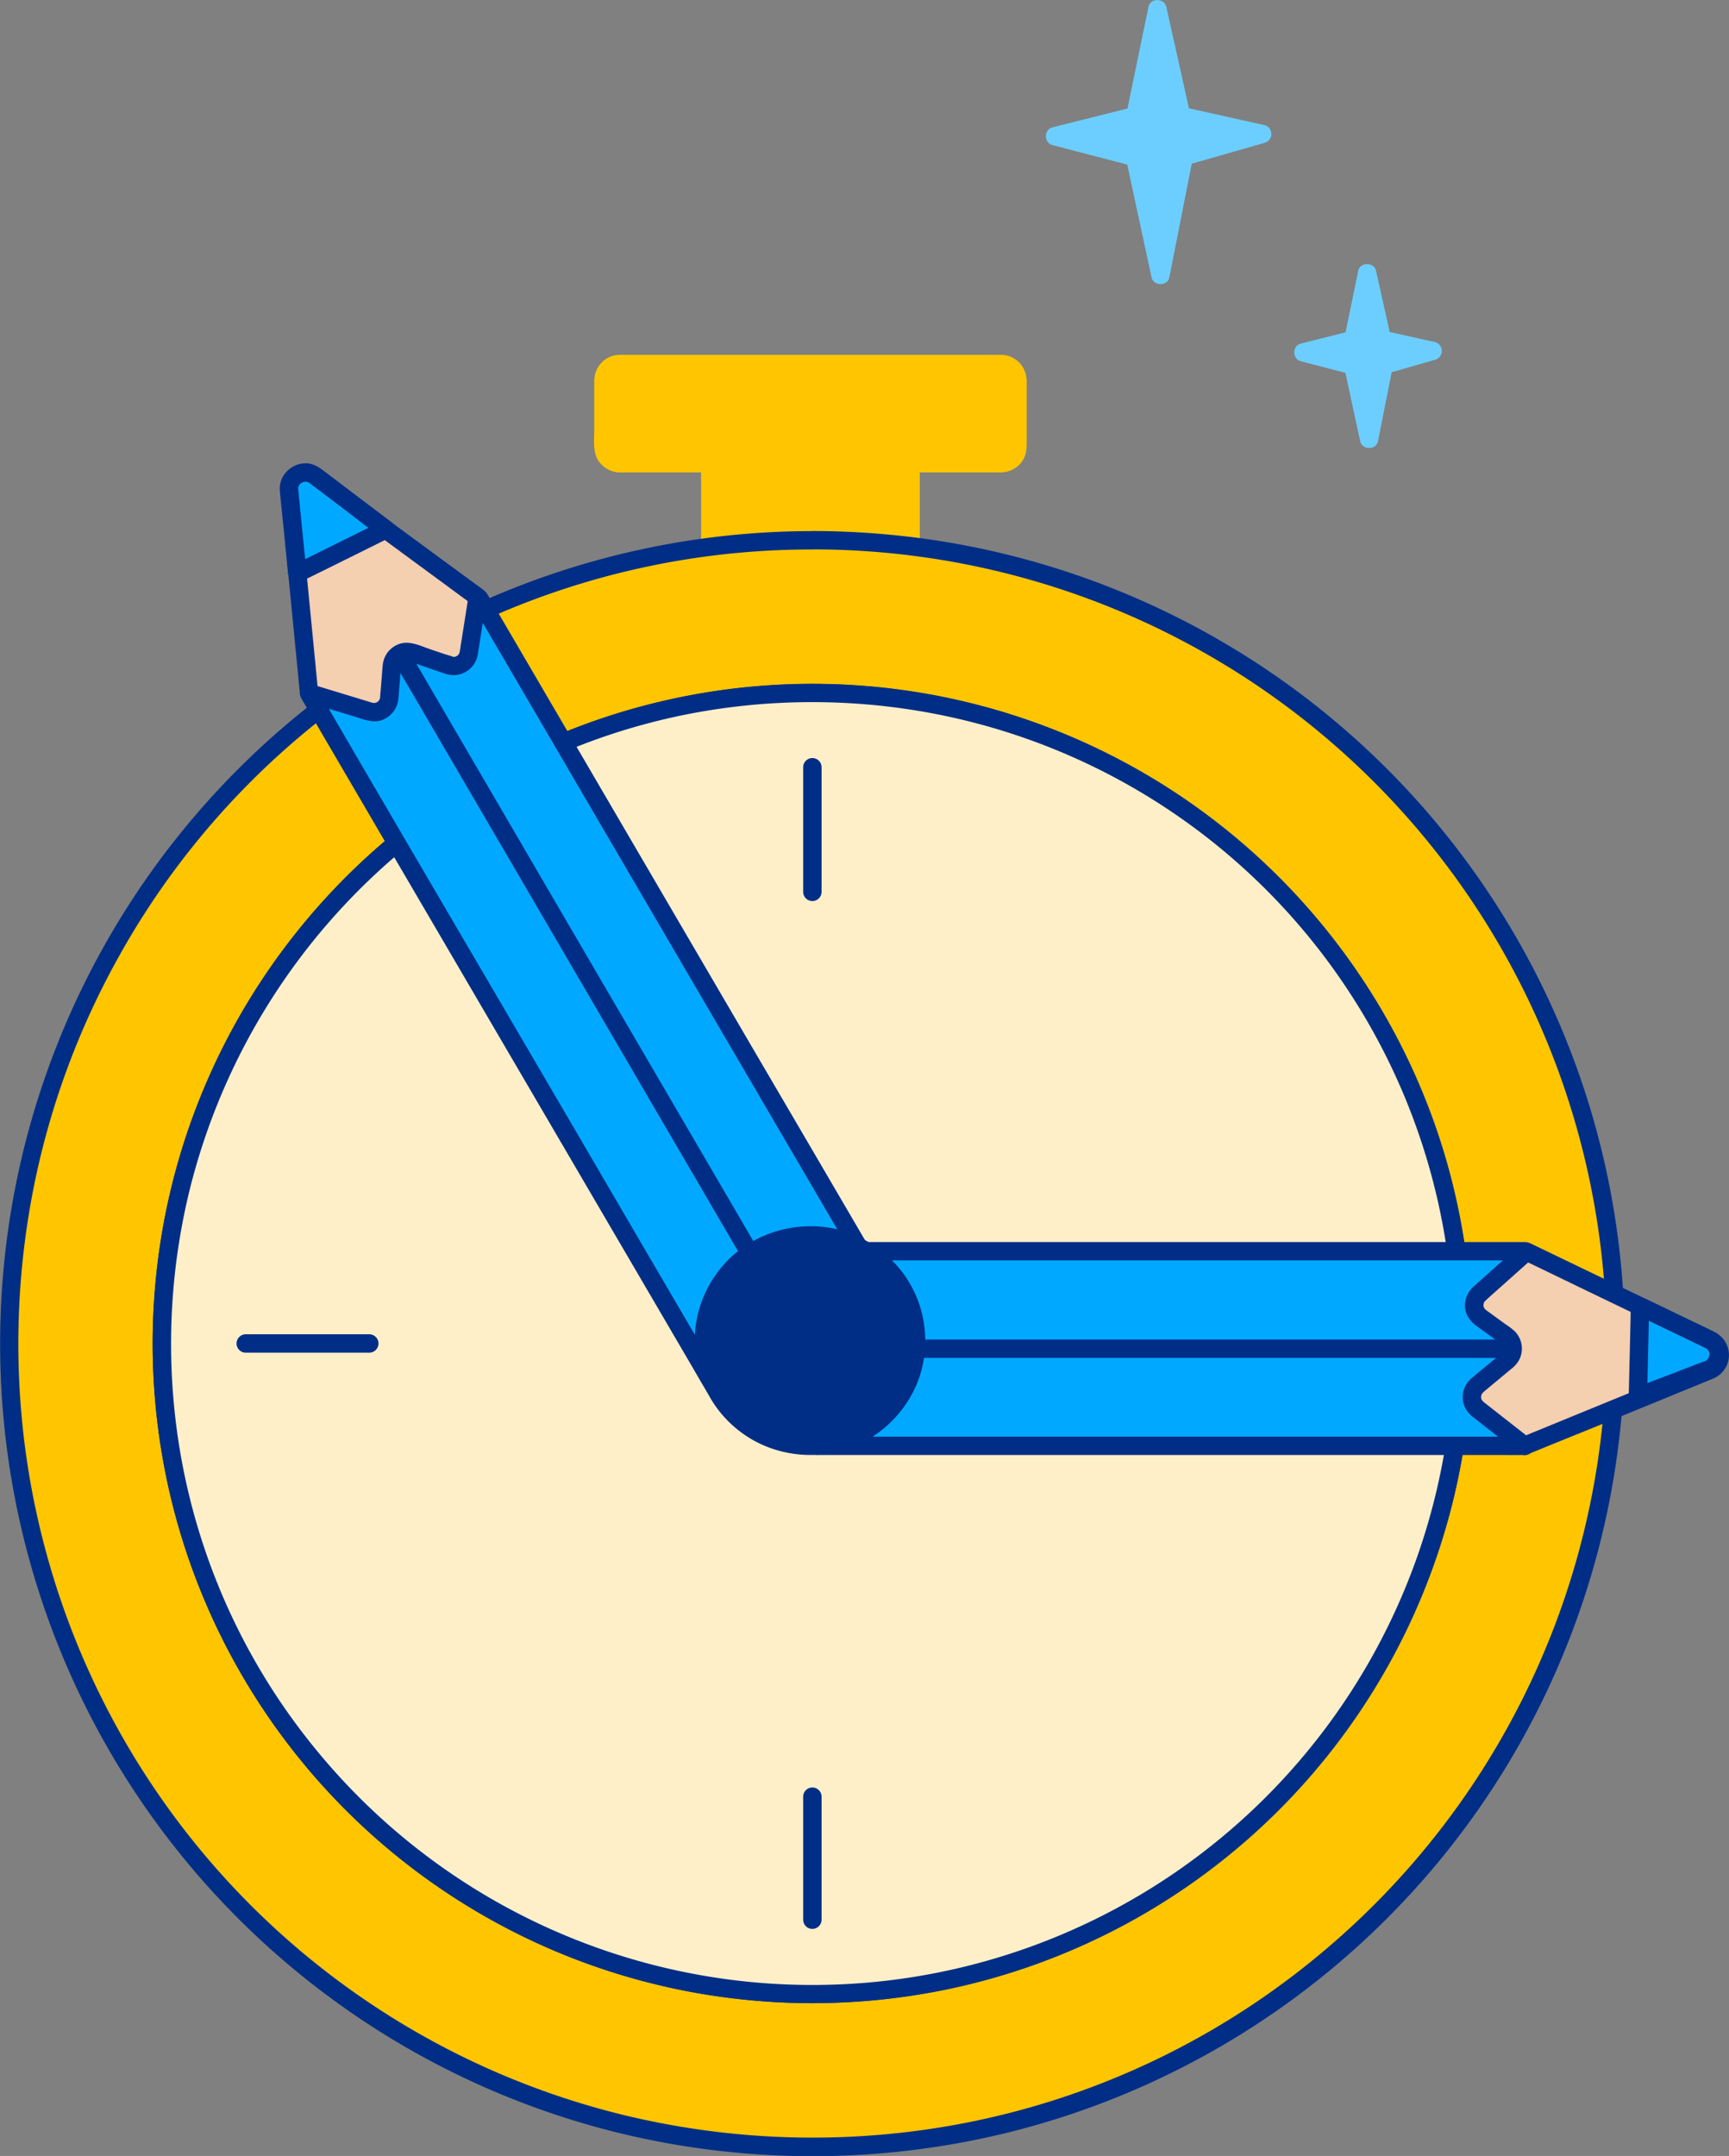 <svg id="Layer_2" data-name="Layer 2" xmlns="http://www.w3.org/2000/svg" viewBox="0 0 846.44 1055.33"><rect x="0" y="0" width="846.44" height="1055.33" fill="#808080" stroke="none"/><defs><style>.cls-1{fill:#ffc600;}.cls-2{fill:#002e86;}.cls-3{fill:#ffefc9;}.cls-4{fill:#00a9ff;}.cls-5{fill:#f4cfb0;}.cls-6{fill:#6cceff;}</style></defs><path class="cls-1" d="M654.62,358.18v32.57a8,8,0,0,1-8,8h-44.3v40.16H504.25V398.75H460a8,8,0,0,1-8-8V358.18a8,8,0,0,1,8-8H646.62A8,8,0,0,1,654.62,358.18Z" transform="translate(-156.52 -172.03)"/><path class="cls-1" d="M650.12,358.18c0,10.85.2,21.71,0,32.55v.37c0,.52,0,.46,0-.18.06.26-.18.72-.23,1-.2,1,.47-.75,0,.14l-.4.71-.08.14c-.29.4-.25.35.12-.14,0,.22-.53.54-.67.7-.38.32-.32.29.15-.09a5.07,5.07,0,0,1-.54.36,3.72,3.72,0,0,1-.86.45c1.15-.29,0-.07-.17,0l-.33.07c-.5.1-.44.09.19,0,0,0-.66,0-.69,0h-44.3a4.57,4.57,0,0,0-4.5,4.5v40.16l4.5-4.5h-86c-3.95,0-7.94-.19-11.88,0h-.18l4.5,4.5V398.75a4.57,4.57,0,0,0-4.5-4.5H459.61c-.43,0-.49.19.18.05-.22.05-.6-.14-.82-.19s-1.05-.2,0,.06a3,3,0,0,1-.73-.37,2.41,2.41,0,0,1-.68-.44c.44.63.39.35.16.09s-.63-.48-.67-.7q.49.67.21.27c-.09-.13-.18-.27-.26-.41s-.24-.5-.39-.72c-.32-.46.23,1,0,0-.05-.27-.13-.55-.2-.81-.18-.63,0,1.09,0,0,0-.19,0-.4,0-.59V388.7c0-10.17-.18-20.35,0-30.51,0-.06,0-.11,0-.18,0-.92.16-.08,0,0,.13,0,.44-2.25.12-.83a3.58,3.58,0,0,1,.81-1.41s-.7.75-.09.16c.09-.08,1-1,.5-.52s.27-.16.34-.2.39-.21.57-.32c.89-.51-.86.16.15,0,.2,0,.44-.11.65-.17,1-.3-.94,0,.15,0H634.79c3.93,0,7.87-.06,11.81,0,.16,0,.58-.05.71,0l-.52-.07.49.1c.16,0,.71.1.8.23-.15-.22-.69-.36-.17-.07l.85.49c.77.45-.11-.12-.14-.12.21,0,.55.53.7.67s.54.28-.09-.16a2.84,2.84,0,0,1,.52.83,2.62,2.62,0,0,1,.29.58c-.23-1-.12-.26-.06,0s.24.6.19.82l-.08-.53q0,.35,0,.69a4.5,4.5,0,0,0,9,0,12.69,12.69,0,0,0-11.81-12.47c-.46,0-.92,0-1.38,0H462.44a22.27,22.27,0,0,0-5.7.42,12.7,12.7,0,0,0-9.29,12.15c0,1.55,0,3.1,0,4.65v19.37c0,5.09-.87,11.36,2.32,15.69a12.88,12.88,0,0,0,10.65,5.29h43.83l-4.5-4.5v40.16a4.57,4.57,0,0,0,4.5,4.5h86c4,0,7.93.12,11.88,0h.17a4.56,4.56,0,0,0,4.5-4.5V398.75l-4.5,4.5H646a12.83,12.83,0,0,0,11.54-6.38c1.59-2.89,1.6-5.86,1.6-9V358.18a4.5,4.5,0,1,0-9,0Z" transform="translate(-156.52 -172.03)"/><path class="cls-1" d="M554.22,436.45c-217.16,0-393.2,176-393.2,393.2s176,393.2,393.2,393.2,393.21-176,393.21-393.2S771.38,436.45,554.22,436.45Zm0,711.62c-175.86,0-318.42-142.56-318.42-318.42S378.36,511.23,554.22,511.23,872.64,653.79,872.64,829.65,730.08,1148.07,554.22,1148.07Z" transform="translate(-156.52 -172.03)"/><path class="cls-2" d="M554.22,432a397.79,397.79,0,0,0-150.38,766,395.55,395.55,0,0,0,119.55,28.26,400.28,400.28,0,0,0,125.07-10,397.43,397.43,0,0,0,300.8-340.46A400.67,400.67,0,0,0,943.94,750,397.49,397.49,0,0,0,615.37,436.65a406.43,406.43,0,0,0-61.15-4.7c-5.79,0-5.8,9,0,9a388.68,388.68,0,0,1,247.43,688.52,386.65,386.65,0,0,1-217.14,87.74,392.37,392.37,0,0,1-122.65-9.89,388.48,388.48,0,0,1-293.8-332.74,393.43,393.43,0,0,1,5.23-122.72,387.09,387.09,0,0,1,41.26-111.34A387.75,387.75,0,0,1,554.22,441C560,440.94,560,431.94,554.22,432Z" transform="translate(-156.52 -172.03)"/><path class="cls-2" d="M554.22,1143.57A313.91,313.91,0,0,1,354.46,587.46a312.21,312.21,0,0,1,175.24-70.8,316.75,316.75,0,0,1,99.09,8,313,313,0,0,1,88,36.38A315.25,315.25,0,0,1,840.33,700.23a310,310,0,0,1,25.76,93,317.9,317.9,0,0,1-4.21,99.15,313.37,313.37,0,0,1-307.66,251.16c-5.79,0-5.8,9,0,9A323.15,323.15,0,0,0,865,741.46a321.19,321.19,0,0,0-40.6-88.8A323,323,0,0,0,237.8,894.38a322.71,322.71,0,0,0,266.68,254.35,331.36,331.36,0,0,0,49.74,3.84C560,1152.58,560,1143.58,554.22,1143.57Z" transform="translate(-156.52 -172.03)"/><circle class="cls-3" cx="397.71" cy="657.62" r="318.42"/><path class="cls-2" d="M868.14,829.65A313.91,313.91,0,0,1,312,1029.41a312.11,312.11,0,0,1-70.79-175.23,316.81,316.81,0,0,1,8-99.1A314.9,314.9,0,0,1,424.8,543.54a310.2,310.2,0,0,1,93-25.75A317.63,317.63,0,0,1,617,522,313.37,313.37,0,0,1,868.14,829.65c0,5.79,9,5.8,9,0a323,323,0,0,0-622-122,321.24,321.24,0,0,0-22.91,97,325,325,0,0,0,8.16,101.51A322.73,322.73,0,0,0,517,1150.41a325.15,325.15,0,0,0,102-4.34A322.71,322.71,0,0,0,873.3,879.39a331.26,331.26,0,0,0,3.84-49.74C877.15,823.86,868.15,823.85,868.14,829.65Z" transform="translate(-156.52 -172.03)"/><polygon class="cls-4" points="234.62 293.03 432.55 631.58 350.05 679.21 151.5 339.73 234.62 293.03"/><path class="cls-2" d="M387.25,467.33l5.31,9.08L407,501.1l21.27,36.38,25.93,44.37,28.51,48.76,28.77,49.22,26.74,45.73,22.61,38.66,16.31,27.9c2.56,4.39,5,8.9,7.71,13.2.12.18.22.37.33.56l1.61-6.16-27.95,16.14-44.35,25.61-10.2,5.88,6.16,1.62-5.33-9.11-14.44-24.7-21.43-36.63-26-44.53-28.53-48.77L385.89,636,359,590.09l-22.76-38.92L320,523.28c-2.58-4.4-5-8.92-7.74-13.24-.12-.18-.22-.37-.33-.55l-1.61,6.16,28.16-15.83,44.69-25.1L393.41,469c5-2.84.52-10.62-4.54-7.77L360.7,477,316,502.1l-10.27,5.77a4.57,4.57,0,0,0-1.61,6.16l5.33,9.11,14.44,24.7,21.42,36.63L371.37,629l28.52,48.77L428.69,727l26.84,45.91,22.77,38.92,16.31,27.89c2.58,4.41,5.09,8.87,7.74,13.23l.33.56a4.57,4.57,0,0,0,6.15,1.62l28-16.15,44.35-25.6,10.2-5.89a4.57,4.57,0,0,0,1.61-6.15l-5.31-9.08-14.43-24.7-21.27-36.38L526,686.82l-28.51-48.76-28.77-49.22L442,543.11l-22.6-38.67-16.31-27.9c-2.58-4.39-5.08-8.84-7.72-13.19l-.33-.56C392.1,457.79,384.32,462.32,387.25,467.33Z" transform="translate(-156.52 -172.03)"/><polygon class="cls-4" points="746.44 707.72 399.94 707.72 393.4 612.45 746.44 612.45 746.44 707.72"/><path class="cls-2" d="M903,875.25H570.56c-4.5,0-9-.16-13.53,0h-.58l4.5,4.5-2.21-32.22-3.52-51.32-.81-11.73-4.5,4.5H888.63c4.57,0,9.16.15,13.73,0h.6l-4.5-4.5v95.27c0,5.79,9,5.8,9,0V784.48A4.57,4.57,0,0,0,903,780H564.25c-4.58,0-9.16-.07-13.74,0h-.6a4.55,4.55,0,0,0-4.5,4.5l2.22,32.22L551.15,868l.8,11.73a4.6,4.6,0,0,0,4.5,4.5h332.4c4.51,0,9,.07,13.53,0H903C908.75,884.25,908.76,875.25,903,875.25Z" transform="translate(-156.52 -172.03)"/><path class="cls-5" d="M339.92,427.21l50.4,37.06L386,491.77a7.46,7.46,0,0,1-9.8,5.9l-18-6.15a7.48,7.48,0,0,0-9.87,6.47l-1.27,15.74a7.47,7.47,0,0,1-9.62,6.54l-29.66-9-6.27-64.49" transform="translate(-156.52 -172.03)"/><path class="cls-2" d="M337.65,431.1l17.09,12.56,27.09,19.92,6.21,4.57L386,463.07l-3.85,24.42c-.16,1-.3,2.05-.48,3.07,0,.23-.09.46-.14.68a6.51,6.51,0,0,1-.2.65c-.05,0,.53-1,.07-.16-.11.18-.23.38-.32.56s-.1.58.14-.12a2.8,2.8,0,0,1-.43.47c-.1.1-.75.76-.26.28s0,0-.19.11a4.37,4.37,0,0,0-.55.32c-.43.36.77-.2.21-.07-.21.05-.4.14-.61.19s-.42.08-.62.15c-.56.17.81.05.23-.05a3.53,3.53,0,0,0-.65,0c-1,0,0-.09,0,0,0-.16-3.95-1.28-4.11-1.34L367,489.78c-4.49-1.54-9.38-4-14.2-2.79a12.14,12.14,0,0,0-8.92,10.65c-.17,1.49-.25,3-.37,4.5l-.65,8-.23,2.8a5.31,5.31,0,0,0-.05.68v.12h0c0,.17,0,0,.07-.49a2.51,2.51,0,0,1-.2.84c-.05.15-.32.82-.07.25s-.05.08-.13.21a5.72,5.72,0,0,0-.35.56c-.25.51.55-.46.09-.14a3.92,3.92,0,0,0-.45.46c-.14.14-.69.45-.17.16s-.08,0-.22.1a2.92,2.92,0,0,1-.72.38c.94-.14.42-.16.16-.11s-.43.11-.63.16c-.89.24.17-.09.21,0l-.67,0a3.21,3.21,0,0,1-.68-.05c1,.31.37,0,.18,0l-.39-.11c-1-.29-2-.61-3-.92l-25.94-7.88-.66-.2,3.3,4.34-2.12-21.84-3.38-34.67-.77-8c-.23-2.33-1.91-4.61-4.5-4.5-2.25.1-4.75,2-4.5,4.5l2.12,21.85,3.38,34.66.77,8a4.7,4.7,0,0,0,3.31,4.34L330.77,523c4.13,1.25,8.51,3.12,12.81,1.45a12.28,12.28,0,0,0,8-10.74c.16-1.74.28-3.49.43-5.24l.64-7.93c.06-.75.14-1.51.18-2.26,0-.46-.13-.09-.05.27a3,3,0,0,1,.34-1.29c-.24.18-.37.68-.06.19.08-.12.36-.78.5-.82s-.75.79-.11.16c.15-.14.31-.29.45-.44.36-.4,0-.23-.18.1,0-.09.48-.31.52-.34a3.13,3.13,0,0,1,.56-.3s-1.09.34-.21.09c.21-.06.4-.13.61-.18s.94,0,.35-.08,0,0,.2,0a2.77,2.77,0,0,1,.82,0c-.06,0-1.05-.27-.21,0l.66.19.28.1,5.17,1.76c4.14,1.42,8.27,2.9,12.44,4.26a12.07,12.07,0,0,0,15.54-9.72l4.1-26,.13-.79a4.81,4.81,0,0,0-2.07-5.08L375.5,447.82,348.41,427.9l-6.21-4.57c-1.91-1.4-5.11-.38-6.16,1.61a4.63,4.63,0,0,0,1.61,6.16Z" transform="translate(-156.52 -172.03)"/><path class="cls-4" d="M345.4,431.13l-34.58-26.19a8,8,0,0,0-12.8,7.17l4,40.53Z" transform="translate(-156.52 -172.03)"/><path class="cls-2" d="M347.67,427.25l-13.84-10.48-19-14.4c-2.75-2.08-5.66-3.79-9.31-3.56-6.87.43-12.59,6.29-12,13.36.54,6.37,1.27,12.72,1.9,19.08.7,7,1.37,14,2.09,21,0,.13,0,.26,0,.39.34,3.48,3.53,5.49,6.77,3.88L319,449.26l23.34-11.58,5.37-2.66a4.53,4.53,0,0,0,1.61-6.16,4.6,4.6,0,0,0-6.15-1.61l-14.64,7.26-23.34,11.58-5.36,2.66,6.77,3.89-1.7-17.06-2.21-22.25c-.07-.62-.15-1.24-.17-1.87a6.76,6.76,0,0,1,0-.93c.07,0-.21.94-.05.44.06-.18.08-.39.13-.58s.09-.27.12-.42c.09-.32.26-.26,0,0s-.07.14.08-.11l.28-.49c.48-.86-.44.4.05-.11.19-.2.38-.41.58-.6l.32-.27c.39-.41-.75.44-.25.2.28-.14.57-.34.84-.5.61-.38-.87.25.08,0l.94-.25c.77-.21-.89,0-.09,0a6.26,6.26,0,0,0,1.14,0c-.05.05-.94-.22-.49-.07a3,3,0,0,0,.43.09c.19,0,.37.11.56.15s.33-.05,0,0-.3-.16,0,0,.37.19.55.3a8.37,8.37,0,0,1,.79.53l1.11.84L327.22,423c5.2,3.94,10.3,8.1,15.64,11.84l.27.21c1.88,1.42,5.11.36,6.15-1.62C350.53,431,349.68,428.77,347.67,427.25Z" transform="translate(-156.52 -172.03)"/><path class="cls-5" d="M903,879.75,879.8,861.57a7.48,7.48,0,0,1,.05-11.44L894.47,838a7.47,7.47,0,0,0-.39-11.79l-12.77-9.28a7.47,7.47,0,0,1-.59-11.62l23.13-20.63,90.08,43.41a8,8,0,0,1-.44,14.61Z" transform="translate(-156.52 -172.03)"/><path class="cls-2" d="M906.14,876.57,886.27,861c-1-.83-2.12-1.63-3.15-2.48l-.14-.11a8.8,8.8,0,0,1-1-1c1.07,1.2-1-1.33,0,0a4,4,0,0,1-.37-1.23c-.2-.71.06.28,0,.26a4.8,4.8,0,0,1,0-.64,3.05,3.05,0,0,1,0-.63s-.28,1.16,0,.25c.06-.19.12-.41.17-.61.21-.94-.46.72,0-.12.19-.33.92-1.18.2-.45.32-.33.62-.66,1-1l.22-.19,1.61-1.34,5.76-4.79,5.62-4.67a14,14,0,0,0,4.21-4.9,12.14,12.14,0,0,0-2.31-13.67,39,39,0,0,0-4.64-3.52L887,815.46l-2.52-1.83-.65-.47c-.6-.44.58.63-.06-.09-.08-.08-.46-.39-.46-.47s.59.92.12.15c-.16-.25-.62-.78-.61-1.1,0,0,.3,1,.12.2,0-.19-.1-.41-.15-.6-.22-.71.14.32,0,.28a3.2,3.2,0,0,1,0-.77c-.05-.88-.17,0-.07.12a2.75,2.75,0,0,1,.12-.61c.05-.2.12-.39.17-.6.16-.64-.13.11-.1.21-.06-.21.53-.92.65-1.1-.54.81.12,0,.41-.32.66-.62,1.35-1.21,2-1.82l20.55-18.33.54-.48-5.45.7,9.59,4.62,22.77,11,27,13,22.22,10.71,6.53,3.15,1.62.78.32.16,0,0c.31.16.61.34.92.52a2.81,2.81,0,0,1,.36.24s-.76-.68,0,0c.12.12.88.94.38.37s.14.25.25.45a3.51,3.51,0,0,0,.25.48s-.31-.9-.2-.46.23.77.34,1.14c.22.75,0-1,0,0,0,.31,0,.61,0,.92a3.07,3.07,0,0,0-.05.53c0-.11.24-1.12,0-.42-.1.34-.19.68-.29,1-.2.72.07-.28.16-.33a3.09,3.09,0,0,0-.25.47c-.13.24-.73.86-.23.45s-.2.21-.37.38l-.41.38c-.52.49.22-.21.24-.18s-2.45,1.18-.59.43c-1.19.47-2.37,1-3.56,1.46l-19.27,7.89-27.08,11.09-25.64,10.5-14.22,5.83-.67.27c-2.17.89-4,3-3.14,5.53.68,2.1,3.2,4.1,5.53,3.15l10.34-4.24L938.64,870l28.07-11.5,21.75-8.9,5.44-2.23.78-.32a12.77,12.77,0,0,0,7.77-8.22,12.6,12.6,0,0,0-6.42-14.7l-3.9-1.88-19.28-9.29-27-13-25.09-12.09-14-6.75-.66-.32a4.7,4.7,0,0,0-5.45.7l-19.23,17.16-3.52,3.14a12.45,12.45,0,0,0-4.14,8.23c-.46,4.43,1.93,8.35,5.38,10.88,1.58,1.17,3.18,2.31,4.76,3.46l6.3,4.58c.51.37,1,.76,1.54,1.12.11.07.07.11-.14-.11-.42-.43.07.09.17.2a3.09,3.09,0,0,1,.54.6c-.05-.1-.5-.84-.15-.13.09.18.2.37.3.54.36.61-.09-.22-.08-.21s.19.65.21.74c.29.93,0-.15,0-.14a4.58,4.58,0,0,1,0,.61c0,.21,0,.41,0,.62,0,.73,0-.32,0-.28a5.55,5.55,0,0,1-.34,1.19s.56-1,.07-.22c-.08.14-.34.75-.5.81,0,0,.76-.78.09-.15-.16.15-.3.32-.47.47l-.28.24-.42.35-4.7,3.91c-3.15,2.62-6.37,5.18-9.47,7.87a12,12,0,0,0-3.2,13.19,13,13,0,0,0,4.17,5.43l21.54,16.9.6.47c1.84,1.45,4.58,1.94,6.36,0C907.63,881.31,908.12,878.12,906.14,876.57Z" transform="translate(-156.52 -172.03)"/><path class="cls-2" d="M352.34,501.1l5,8.49,13.44,23,19.86,34,24.22,41.49,26.52,45.44,26.85,46,24.89,42.64,21.16,36.24,15.12,25.9c2.4,4.12,4.76,8.26,7.2,12.34.11.17.2.35.31.52a4.5,4.5,0,1,0,7.77-4.54l-5-8.49-13.43-23-19.86-34-24.22-41.49L455.63,660.2l-26.85-46-24.89-42.64-21.15-36.23-15.12-25.91c-2.4-4.11-4.76-8.25-7.21-12.34l-.3-.52a4.5,4.5,0,0,0-7.77,4.54Z" transform="translate(-156.52 -172.03)"/><path class="cls-4" d="M958.39,855.52l34.3-13a8,8,0,0,0,.61-14.69l-33.91-16.28Z" transform="translate(-156.52 -172.03)"/><path class="cls-2" d="M959.59,859.86l15.17-5.77L993.34,847a14.79,14.79,0,0,0,3.68-1.8,12.34,12.34,0,0,0,5.06-7.77,12.57,12.57,0,0,0-6.65-13.62c-5.42-2.67-10.91-5.23-16.36-7.85-5.69-2.73-11.37-5.5-17.08-8.2l-.33-.15c-3-1.47-6.68.28-6.77,3.88l-.33,14.9L954,850l-.13,5.48a4.5,4.5,0,0,0,9,0l.34-14.89.54-23.62.12-5.49-6.77,3.89L989.6,831l1.4.68a6.19,6.19,0,0,1,.57.3,3.87,3.87,0,0,1,.75.48s-.78-.7,0,0c.08.07.47.6.56.61-.33,0-.55-.82-.07,0,.08.13.27.64.39.71-.27-.67-.32-.79-.15-.34.06.17.12.33.17.5s.12.52.18.78c.21.92,0-1.1,0-.15,0,.26,0,.52,0,.78,0,.69-.34.55,0-.15a5.62,5.62,0,0,0-.42,1.53c-.05-.63.37-.77,0-.11-.13.24-.53.64-.58.9.12-.63.52-.61,0-.08a5.71,5.71,0,0,0-.61.56c0-.25.83-.56,0,0-.09,0-.69.46-.78.41s.85-.33.26-.12c-5.62,2-11.19,4.26-16.78,6.38l-17.26,6.56c-2.2.84-3.94,3.07-3.15,5.54C954.75,858.86,957.23,860.76,959.59,859.86Z" transform="translate(-156.52 -172.03)"/><path class="cls-2" d="M891,827.71H786.58l-44.53,0H697.41l-41.91,0H594.86c-4,0-8-.06-12,0h-.52a4.5,4.5,0,0,0,0,9H686.74l44.52,0H775.9l41.91,0h60.65c4,0,8,.06,12,0H891a4.5,4.5,0,0,0,0-9Z" transform="translate(-156.52 -172.03)"/><polygon class="cls-6" points="676.6 166.34 701.3 171.83 677.39 178.67 670.23 214.86 662.48 178.87 638 172.51 662.55 166.35 669.31 133.69 676.6 166.34"/><path class="cls-6" d="M831.92,342.71l21.63,4.81,3.07.68v-8.68l-21,6-3,.85a4.45,4.45,0,0,0-3.14,3.14l-6.27,31.68-.89,4.51h8.68l-6.78-31.47-1-4.52a4.43,4.43,0,0,0-3.14-3.14L798.75,341l-3-.79v8.67l21.5-5.39,3-.77a4.44,4.44,0,0,0,3.15-3.14l5.92-28.65.83-4h-8.68l6.4,28.64.89,4a4.55,4.55,0,0,0,5.54,3.15,4.6,4.6,0,0,0,3.14-5.54l-6.39-28.64-.9-4c-.95-4.25-7.78-4.34-8.68,0l-5.92,28.64-.83,4,3.14-3.14-21.5,5.4-3,.77c-4.31,1.08-4.27,7.57,0,8.67l21.43,5.56,3,.79-3.15-3.14,6.79,31.47,1,4.52c.92,4.25,7.82,4.34,8.68,0l6.27-31.68.89-4.51L835.1,355l20.95-6,3-.85a4.5,4.5,0,0,0,0-8.68l-21.63-4.81-3.07-.68a4.5,4.5,0,1,0-2.39,8.68Z" transform="translate(-156.52 -172.03)"/><polygon class="cls-6" points="578.31 56.78 617.93 65.59 579.59 76.55 568.1 134.6 555.67 76.87 516.4 66.69 555.78 56.8 566.62 4.42 578.31 56.78"/><path class="cls-6" d="M733.63,233.15l34.65,7.7,5,1.11v-8.68l-33.56,9.59-4.78,1.37a4.48,4.48,0,0,0-3.15,3.14L727.88,267l-6.19,31.27-1.41,7.14H729l-4.2-19.5-6.7-31.09-1.54-7.14a4.46,4.46,0,0,0-3.14-3.14L679,235.65l-4.92-1.27v8.67l34.45-8.64,4.93-1.24a4.44,4.44,0,0,0,3.15-3.15l3.65-17.64,5.84-28.27,1.34-6.47h-8.68l4,17.66L729,223.49l1.46,6.51a4.54,4.54,0,0,0,5.53,3.15,4.61,4.61,0,0,0,3.15-5.54L735.22,210l-6.29-28.19-1.46-6.51c-1-4.25-7.78-4.34-8.68,0l-3.65,17.64-5.84,28.27L708,227.63l3.14-3.14-34.45,8.65-4.93,1.24c-4.3,1.08-4.26,7.57,0,8.67L706.07,252l4.92,1.28-3.15-3.14,4.2,19.5,6.7,31.09,1.54,7.13c.92,4.25,7.82,4.34,8.68,0l3.88-19.63L739,256.92l1.41-7.14-3.14,3.14,33.56-9.59,4.78-1.37a4.5,4.5,0,0,0,0-8.68L741,225.57l-5-1.1a4.57,4.57,0,0,0-5.53,3.14C730,229.89,731.17,232.6,733.63,233.15Z" transform="translate(-156.52 -172.03)"/><path class="cls-2" d="M549.72,1051.49v60.22a4.5,4.5,0,0,0,9,0v-60.22a4.5,4.5,0,0,0-9,0Z" transform="translate(-156.52 -172.03)"/><path class="cls-2" d="M549.72,547.59v61a4.5,4.5,0,0,0,9,0v-61a4.5,4.5,0,1,0-9,0Z" transform="translate(-156.52 -172.03)"/><path class="cls-2" d="M337.3,825.15H276.83a4.5,4.5,0,0,0,0,9H337.3a4.5,4.5,0,1,0,0-9Z" transform="translate(-156.52 -172.03)"/><ellipse class="cls-2" cx="396.6" cy="656.27" rx="51.95" ry="51.51"/><path class="cls-2" d="M600.57,828.3c0,1.33-.06,2.67-.16,4,0,.63-.11,1.26-.18,1.88,0,.24-.09,1.39,0,.17,0,.44-.14.9-.21,1.34a50.45,50.45,0,0,1-1.87,7.5,25.61,25.61,0,0,1-1.27,3.43c.56-1.1-.21.46-.34.74-.32.7-.66,1.39-1,2.08a53,53,0,0,1-3.94,6.43c-.32.44-.64.88-1,1.31.72-.93,0,0-.1.12l-.62.75c-.84,1-1.72,2-2.64,2.91s-1.7,1.69-2.6,2.48c-.49.44-1,.86-1.49,1.28l-.51.42-.51.4.13-.1a56.36,56.36,0,0,1-6.35,4.1c-1.06.58-2.15,1.13-3.25,1.63l-.91.41c-1,.47.91-.35-.15.06-.62.25-1.24.49-1.87.72a51.79,51.79,0,0,1-7.64,2.12c-.61.12-1.23.23-1.85.33-.34.06-.68.12-1,.15,1.22-.11,0,0-.17,0q-2.09.22-4.17.3a58.47,58.47,0,0,1-8-.34c-1.17-.13,1,.16-.17,0l-.68-.11c-.67-.11-1.35-.23-2-.36-1.33-.27-2.65-.59-4-1s-2.36-.71-3.52-1.13l-1.71-.65h0a13.29,13.29,0,0,1-1.22-.54,51,51,0,0,1-6.64-3.66c-1-.66-2-1.36-3-2.07s.75.61-.12-.1l-.77-.62c-.5-.42-1-.84-1.49-1.28a51.21,51.21,0,0,1-5.23-5.39l-.63-.75c-.13-.17-.82-1-.1-.12-.37-.48-.72-1-1.07-1.45-.76-1.06-1.48-2.16-2.16-3.28s-1.26-2.18-1.83-3.31c-.25-.49-.49-1-.73-1.48l-.41-.9c-.09-.2-.17-.4-.26-.61.24.57.26.62.07.16a56.88,56.88,0,0,1-2.34-7.3c-.29-1.21-.53-2.43-.73-3.65-.05-.33-.13-.68-.15-1,.06,1,.05.42,0,.17-.08-.79-.17-1.59-.23-2.39a50.87,50.87,0,0,1,0-8q.07-.95.18-1.89c0-.28.06-1.08,0,0,0-.33.1-.68.15-1,.22-1.34.49-2.66.81-4a33.74,33.74,0,0,1,2.39-7.28c-.54,1,0,.06.06-.14l.41-.9c.24-.5.48-1,.73-1.49.59-1.17,1.23-2.32,1.91-3.44s1.29-2,2-3c.38-.54.77-1.06,1.17-1.58-.72.93,0,0,.1-.12s.49-.59.73-.88a51.56,51.56,0,0,1,5.38-5.48c.41-.36.82-.72,1.24-1.06l.77-.62c.87-.71-.78.57.12-.1,1.06-.78,2.13-1.54,3.23-2.25a52.47,52.47,0,0,1,6.67-3.62c.3-.14.61-.29.92-.41-1,.35-.37.16-.16.07.63-.24,1.25-.49,1.87-.71q1.9-.69,3.84-1.23c1.2-.33,2.41-.62,3.63-.86.67-.14,1.35-.26,2-.36l.68-.11-.17,0,.69-.08a52.77,52.77,0,0,1,8.05-.29c1.27,0,2.55.15,3.82.29.22,0,1.39.13.17,0,.34,0,.68.1,1,.16.68.1,1.35.23,2,.36a52,52,0,0,1,7.47,2.09c.63.22,1.25.47,1.87.71,1.06.42-.89-.4.15.07l.91.4c1.2.56,2.39,1.16,3.54,1.8a52.84,52.84,0,0,1,6.32,4.14c-1-.74.44.36.63.52.51.41,1,.84,1.49,1.27,1,.87,1.92,1.78,2.83,2.72s1.64,1.76,2.41,2.67l.62.76s.71.88.26.31.21.28.24.33c.26.35.52.7.77,1.06a52.15,52.15,0,0,1,3.9,6.45c.3.59.58,1.19.86,1.79.14.3.89,1.82.34.74a25.72,25.72,0,0,1,1.37,3.74,49.93,49.93,0,0,1,1.82,7.52,8.83,8.83,0,0,1,.16,1c-.08-1.22,0-.07,0,.16.07.57.12,1.14.17,1.72.11,1.38.16,2.78.17,4.17a4.5,4.5,0,0,0,9,0,55.69,55.69,0,0,0-10.41-32.38,57.52,57.52,0,0,0-27-20.36c-21.83-7.9-47.52-1-62.35,16.87a56.57,56.57,0,0,0-12.94,31.7,55.53,55.53,0,0,0,8,33.14,56.3,56.3,0,0,0,24.84,22,58,58,0,0,0,35,3.91c22.3-4.47,40.64-23.16,44.14-45.72a59.17,59.17,0,0,0,.78-9.11,4.5,4.5,0,0,0-9,0Z" transform="translate(-156.52 -172.03)"/></svg>